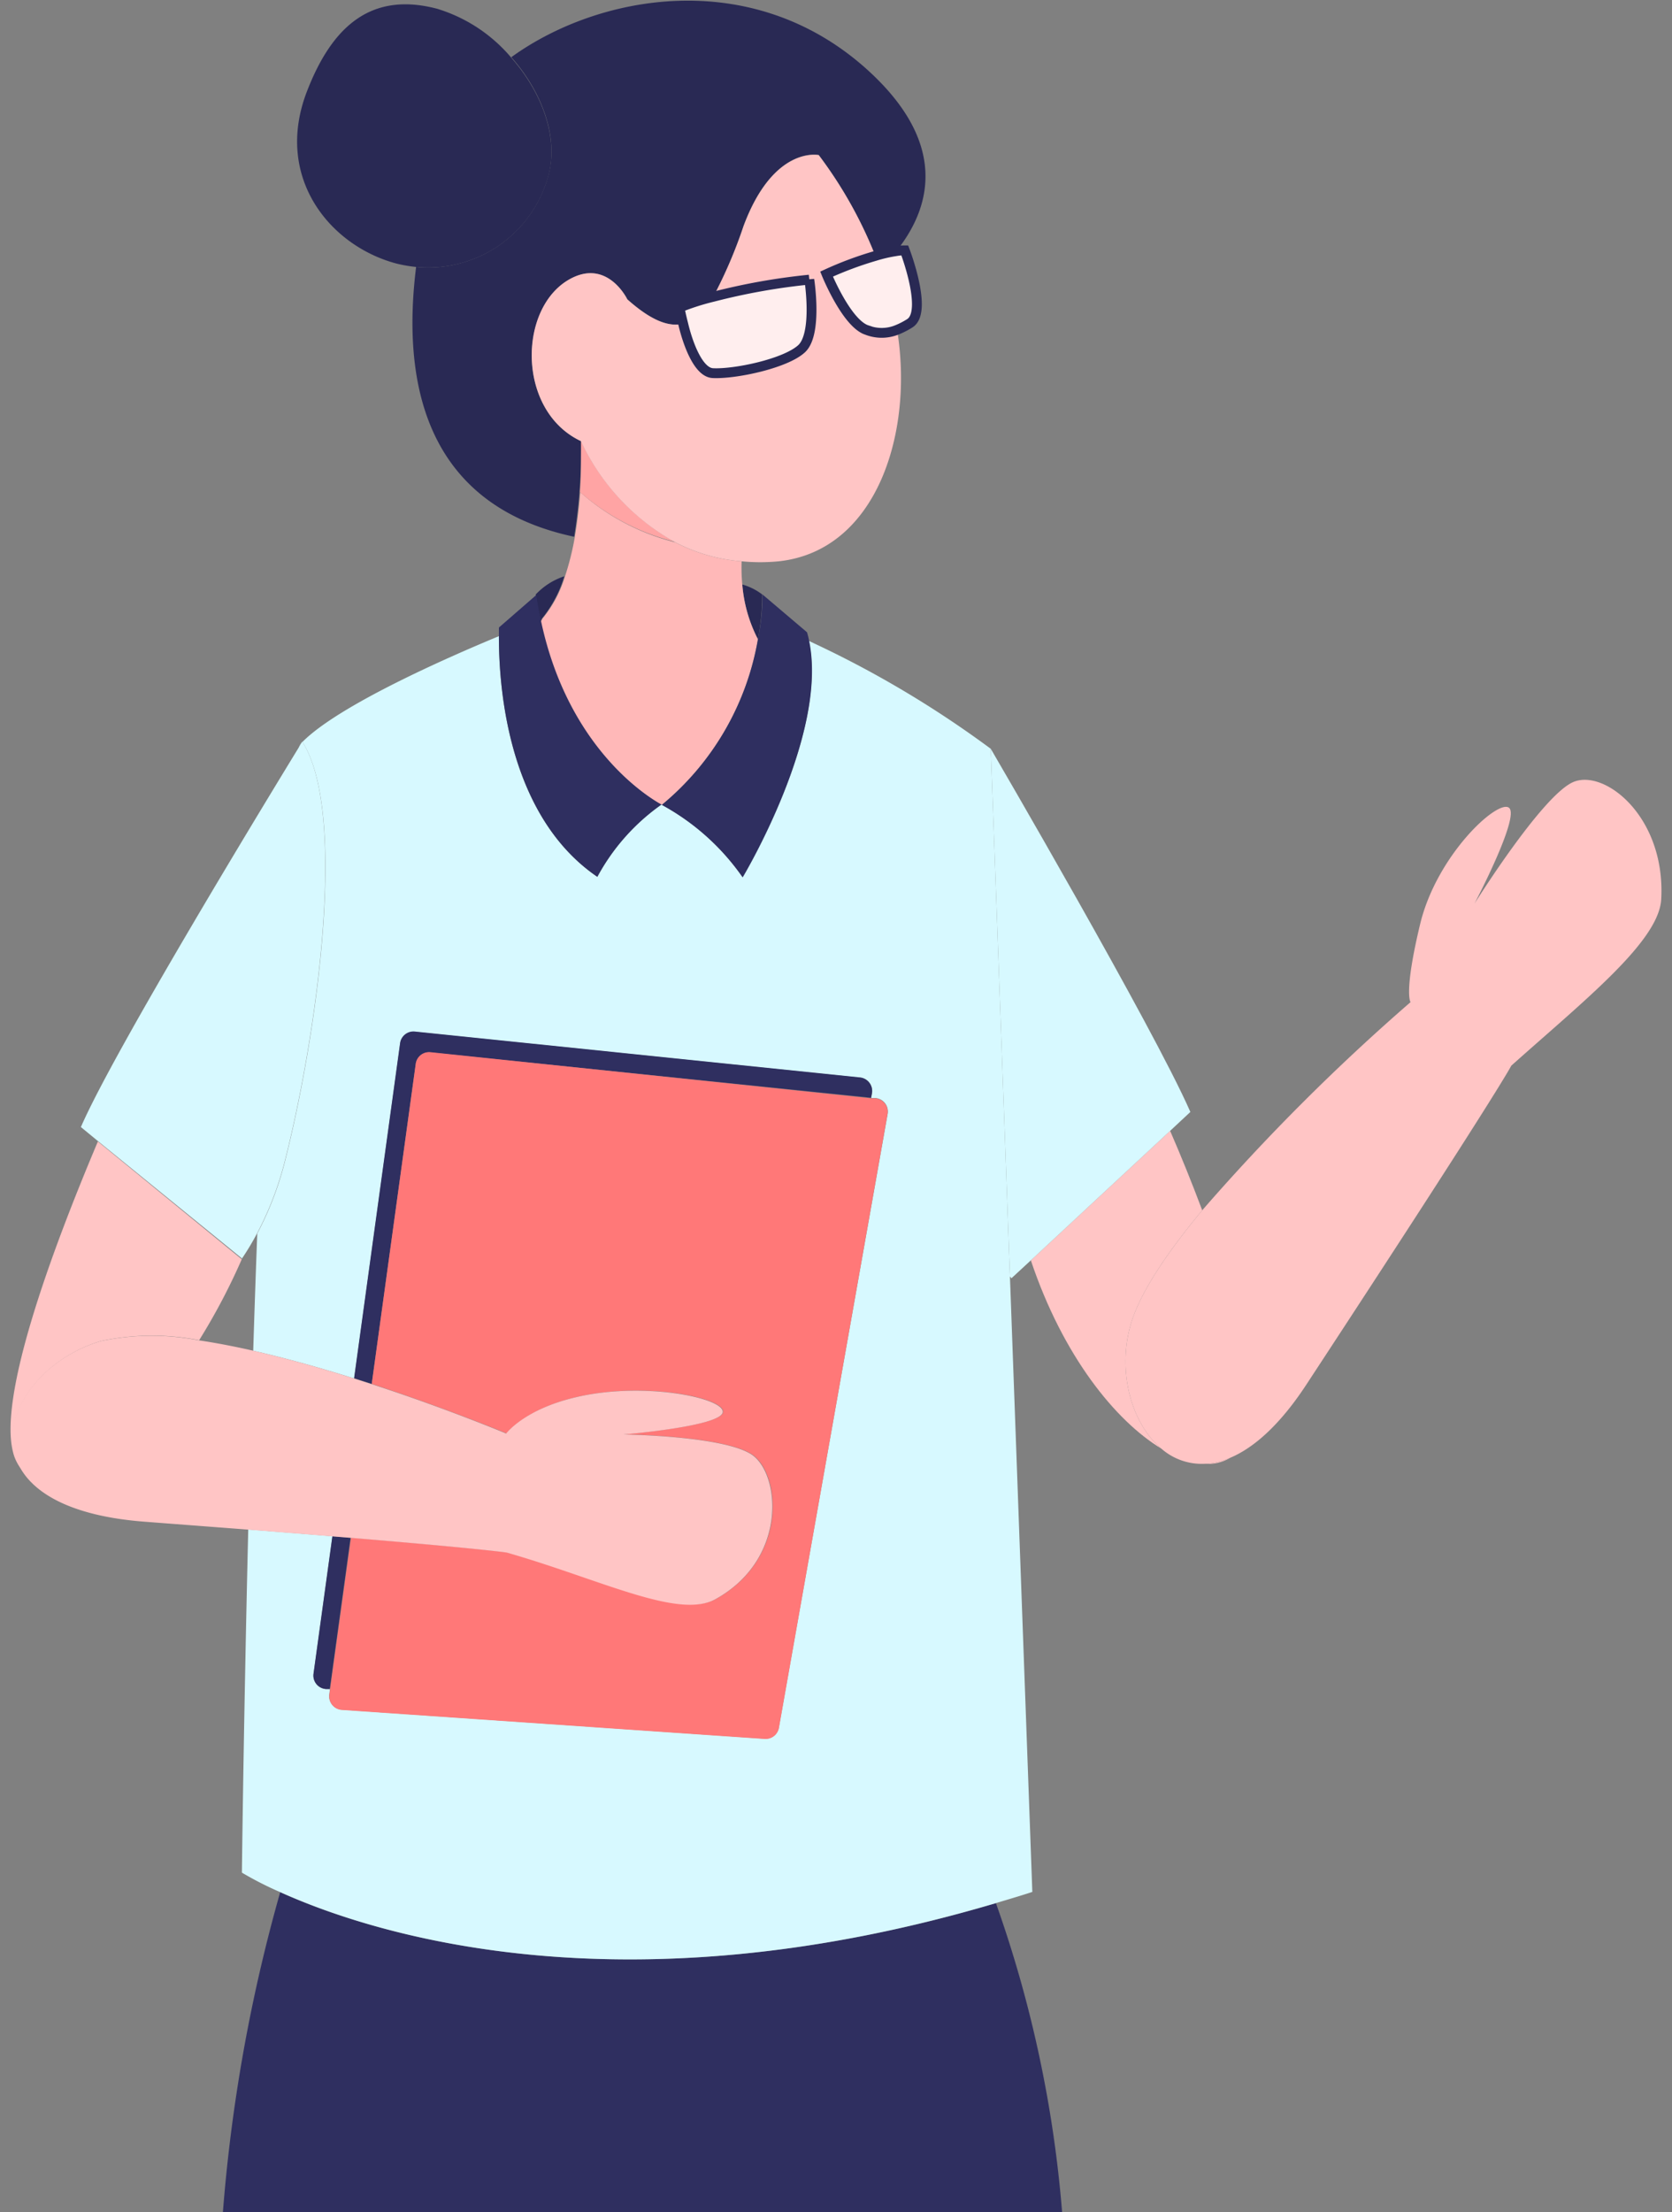<svg xmlns="http://www.w3.org/2000/svg" width="124" height="164" viewBox="0 0 124 164">
  <rect x="0" y="0" width="124" height="164" fill="#808080" stroke="none"/>
  <g>
    <g>
      <path d="M17.93,93.31a46.89,46.89,0,0,1-3.16,6c1.29.19,2.63.45,4,.76.09-2.9.19-5.81.3-8.69a20.43,20.43,0,0,1-1.14,1.9Z" style="fill: none"/>
      <path d="M43.09,32.7v0c-4.75-2.21-4.68-9.83-.84-12,2.81-1.57,4.28,1.49,4.28,1.49,1.76,1.57,3.07,2.07,4.15,1.81-.18-.7-.28-1.22-.28-1.22A17.93,17.93,0,0,1,52.9,22a34.6,34.6,0,0,0,2.24-5.24c2.23-6,5.58-5.27,5.58-5.27A31.93,31.93,0,0,1,64.93,19a10.62,10.62,0,0,1,1.52-.35c2.59-3.22,4-8.08-2.35-13.68C55.59-2.5,44.33-.4,37.92,4.24c2.21,2.5,3.52,5.81,2.76,8.72a9.24,9.24,0,0,1-9.82,6.83c-1,8,.31,17.57,11.72,20a39.23,39.23,0,0,0,.51-6C43.1,33.34,43.1,33,43.09,32.7Z" style="fill: #292954"/>
      <path d="M20.78,140.27A121.3,121.3,0,0,0,16.53,164H78.77a89.93,89.93,0,0,0-4.91-22.92C46,149.34,27.51,143.3,20.78,140.27Z" style="fill: #2f2f60"/>
      <path d="M86.13,107.39c-2.22-1.86-3.28-5.7-2.28-9.18.67-2.36,2.73-5.39,5.31-8.49-.75-2-1.56-4-2.38-5.89l-10.33,9.6C78.82,100.5,82.71,105.32,86.13,107.39Z" style="fill: #ffc5c5"/>
      <path d="M91.23,108.07a5.12,5.12,0,0,1-1.86.44A3.12,3.12,0,0,0,91.23,108.07Z" style="fill: #ffc5c5"/>
      <path d="M74.9,94.63l.11.13,1.44-1.33,10.33-9.6,1.5-1.4c-2.72-6.23-14.8-26.92-14.8-26.92Z" style="fill: #d7f9ff"/>
      <path d="M56.53,44.07a4.37,4.37,0,0,0-1.48-.74,10.68,10.68,0,0,0,1.16,4.06A17.65,17.65,0,0,0,56.53,44.07Z" style="fill: #292954"/>
      <path d="M40.18,45.87a9.07,9.07,0,0,0,1.67-3.15,5.12,5.12,0,0,0-2.12,1.35c.1.71.23,1.39.37,2Z" style="fill: #292954"/>
      <path d="M40.1,46.11c2,9.42,8,13,8.86,13.5l.12.06a20.41,20.41,0,0,0,7.13-12.28,10.68,10.68,0,0,1-1.16-4.06A13.57,13.57,0,0,1,55,41.61a12.76,12.76,0,0,1-4.93-1.41,16.68,16.68,0,0,1-7-3.68c.06-1.05.08-2,.08-2.77a39.23,39.23,0,0,1-.51,6,20.19,20.19,0,0,1-.73,2.95,9.07,9.07,0,0,1-1.67,3.15Z" style="fill: #ffb8b8"/>
      <path d="M43.09,32.7c0,.28,0,.64,0,1,0,.77,0,1.72-.08,2.77a16.68,16.68,0,0,0,7,3.68A16.52,16.52,0,0,1,43.09,32.7Z" style="fill: #ffa4a4"/>
      <path d="M64.34,24.47c-1.55-.48-3-4.15-3-4.15A26.18,26.18,0,0,1,64.93,19a31.93,31.93,0,0,0-4.21-7.5s-3.35-.72-5.58,5.27A34.6,34.6,0,0,1,52.9,22,47.31,47.31,0,0,1,60,20.73s.63,4-.57,5.12-5,1.9-6.6,1.81C51.77,27.59,51,25.42,50.67,24c-1.08.26-2.39-.24-4.15-1.81,0,0-1.47-3.06-4.28-1.49-3.84,2.14-3.91,9.76.84,12v0a16.52,16.52,0,0,0,7,7.5A12.76,12.76,0,0,0,55,41.61a14.29,14.29,0,0,0,2.76,0c7.27-.79,10-9.54,8.78-17.1A3,3,0,0,1,64.34,24.47Z" style="fill: #ffc5c5"/>
      <path d="M52.85,27.66c1.62.09,5.4-.7,6.6-1.81s.57-5.12.57-5.12A47.31,47.31,0,0,0,52.9,22a17.93,17.93,0,0,0-2.51.8s.1.52.28,1.22C51,25.42,51.77,27.59,52.85,27.66Z" style="fill: #fee;stroke: #292954;stroke-miterlimit: 10;stroke-width: 0.729px"/>
      <path d="M61.3,20.32s1.49,3.67,3,4.15a3,3,0,0,0,2.18,0,5.75,5.75,0,0,0,1-.51c1.36-.87-.38-5.4-.38-5.4a3.73,3.73,0,0,0-.66.06,10.62,10.62,0,0,0-1.52.35A26.18,26.18,0,0,0,61.3,20.32Z" style="fill: #fee;stroke: #292954;stroke-miterlimit: 10;stroke-width: 0.729px"/>
      <path d="M22.15,55.44c.17-.29.28-.46.28-.46A1.59,1.59,0,0,0,22.15,55.44Z" style="fill: #d7f9ff"/>
      <path d="M73.86,141.08c.89-.27,1.79-.53,2.7-.83L74.9,94.63,73.48,55.51a76.76,76.76,0,0,0-13.5-8C61.47,54.41,55.05,65,55.05,65a17.48,17.48,0,0,0-6-5.37A15.61,15.61,0,0,0,44.3,65C37.26,60.2,37,49.82,37,47.16,33.06,48.79,25.11,52.3,22.43,55c3.38,5.32,1.09,21.78-1.35,31.3a23.93,23.93,0,0,1-2,5.14c-.11,2.88-.21,5.79-.3,8.69,2.5.57,5.08,1.3,7.49,2.06l3.41-24.83a1,1,0,0,1,1.1-.87l33,3.4a1,1,0,0,1,.89,1.18l-.06.33.33,0a1,1,0,0,1,.89,1.18l-8.07,45.48a1,1,0,0,1-1.06.83l-31.35-2.15a1,1,0,0,1-.93-1.14l.05-.39-.28,0a1,1,0,0,1-.93-1.14l1.4-10.19-6.25-.5c-.34,14.23-.47,25.44-.47,25.44a25.22,25.22,0,0,0,2.85,1.45C27.51,143.3,46,149.34,73.86,141.08Z" style="fill: #d7f9ff"/>
      <path d="M49.08,59.67,49,59.61Z" style="fill: #d7f9ff"/>
      <path d="M24.65,113.88l-1.4,10.19a1,1,0,0,0,.93,1.14l.28,0L26,114Z" style="fill: #2f2f60"/>
      <path d="M30.83,78.88a1,1,0,0,1,1.1-.86L64.6,81.38l.06-.33a1,1,0,0,0-.89-1.18l-33-3.4a1,1,0,0,0-1.1.87l-3.41,24.83,1.31.42Z" style="fill: #2f2f60"/>
      <path d="M30.83,78.88l-3.26,23.71c5.57,1.83,10,3.67,10,3.67s1.3-1.74,5-2.65c5.11-1.26,11.16,0,11.06,1.06s-7.37,1.66-7.37,1.66,7.37.09,9.5,1.48,2.73,7.7-2.64,10.71c-2.72,1.52-8.49-1.46-15.52-3.44,0,0-2-.29-11.57-1.09l-1.55,11.24-.05.39a1,1,0,0,0,.93,1.14l31.35,2.15a1,1,0,0,0,1.06-.83L65.82,82.6a1,1,0,0,0-.89-1.18l-.33,0L31.93,78A1,1,0,0,0,30.83,78.88Z" style="fill: #ff7878"/>
      <path d="M7.49,99.41a18.23,18.23,0,0,1,7.28-.06,46.89,46.89,0,0,0,3.16-6L7.26,84.62c-3.61,8.54-7.34,18.88-6.3,23a3.2,3.2,0,0,0,.65,1.32C-.5,105.49,2.73,100.83,7.49,99.41Z" style="fill: #ffc5c5"/>
      <path d="M17.93,93.32a20.43,20.43,0,0,0,1.14-1.9,23.93,23.93,0,0,0,2-5.14c2.44-9.52,4.73-26,1.35-31.3,0,0-.11.17-.28.46C20.19,58.63,8.46,77.85,6,83.55l1.3,1.07,10.67,8.69Z" style="fill: #d7f9ff"/>
      <path d="M26,114c9.61.8,11.57,1.09,11.57,1.09,7,2,12.8,5,15.52,3.44,5.37-3,4.77-9.32,2.64-10.71s-9.5-1.48-9.5-1.48,7.27-.6,7.37-1.66-6-2.32-11.06-1.06c-3.72.91-5,2.65-5,2.65s-4.39-1.84-10-3.67l-1.31-.42c-2.41-.76-5-1.49-7.49-2.06-1.37-.31-2.71-.57-4-.76a18.23,18.23,0,0,0-7.28.06c-4.76,1.42-8,6.08-5.88,9.53,1.17,1.92,4,3.47,9.19,3.86l7.6.58,6.25.5Z" style="fill: #ffc5c5"/>
      <path d="M86.13,107.39a4.54,4.54,0,0,0,3.24,1.12,5.12,5.12,0,0,0,1.86-.44c1.76-.74,3.7-2.44,5.68-5.47,14.43-22,15.17-23.6,15.17-23.6,5.44-4.86,10.94-9.21,11.12-12.33.34-6.14-4.24-9.73-6.56-8.68s-7.29,9-7.29,9,3.4-6.46,2.56-7.11-5.36,3.51-6.59,8.63-.71,5.78-.71,5.78A155.17,155.17,0,0,0,89.16,89.72c-2.58,3.1-4.64,6.13-5.31,8.49C82.85,101.69,83.91,105.53,86.13,107.39Z" style="fill: #ffc5c5"/>
      <path d="M44.3,65a15.61,15.61,0,0,1,4.78-5.37L49,59.61c-.88-.49-6.83-4.08-8.86-13.5-.14-.65-.27-1.33-.37-2L37,46.52s0,.23,0,.64C37,49.82,37.26,60.2,44.3,65Z" style="fill: #2f2f60"/>
      <path d="M56.21,47.39a20.41,20.41,0,0,1-7.13,12.28,17.48,17.48,0,0,1,6,5.37S61.47,54.41,60,47.47a5.84,5.84,0,0,0-.15-.6l-3.3-2.8A17.65,17.65,0,0,1,56.21,47.39Z" style="fill: #2f2f60"/>
      <path d="M40.68,13c.76-2.91-.55-6.22-2.76-8.72A11.6,11.6,0,0,0,32.42.65C27.49-.65,24.61,2,22.77,6.76c-2.48,6.39,1.71,11.48,6.64,12.78a10.47,10.47,0,0,0,1.45.25A9.24,9.24,0,0,0,40.68,13Z" style="fill: #292954"/>
    </g>
    <rect width="124" height="164" style="fill: none"/>
  </g>
</svg>

